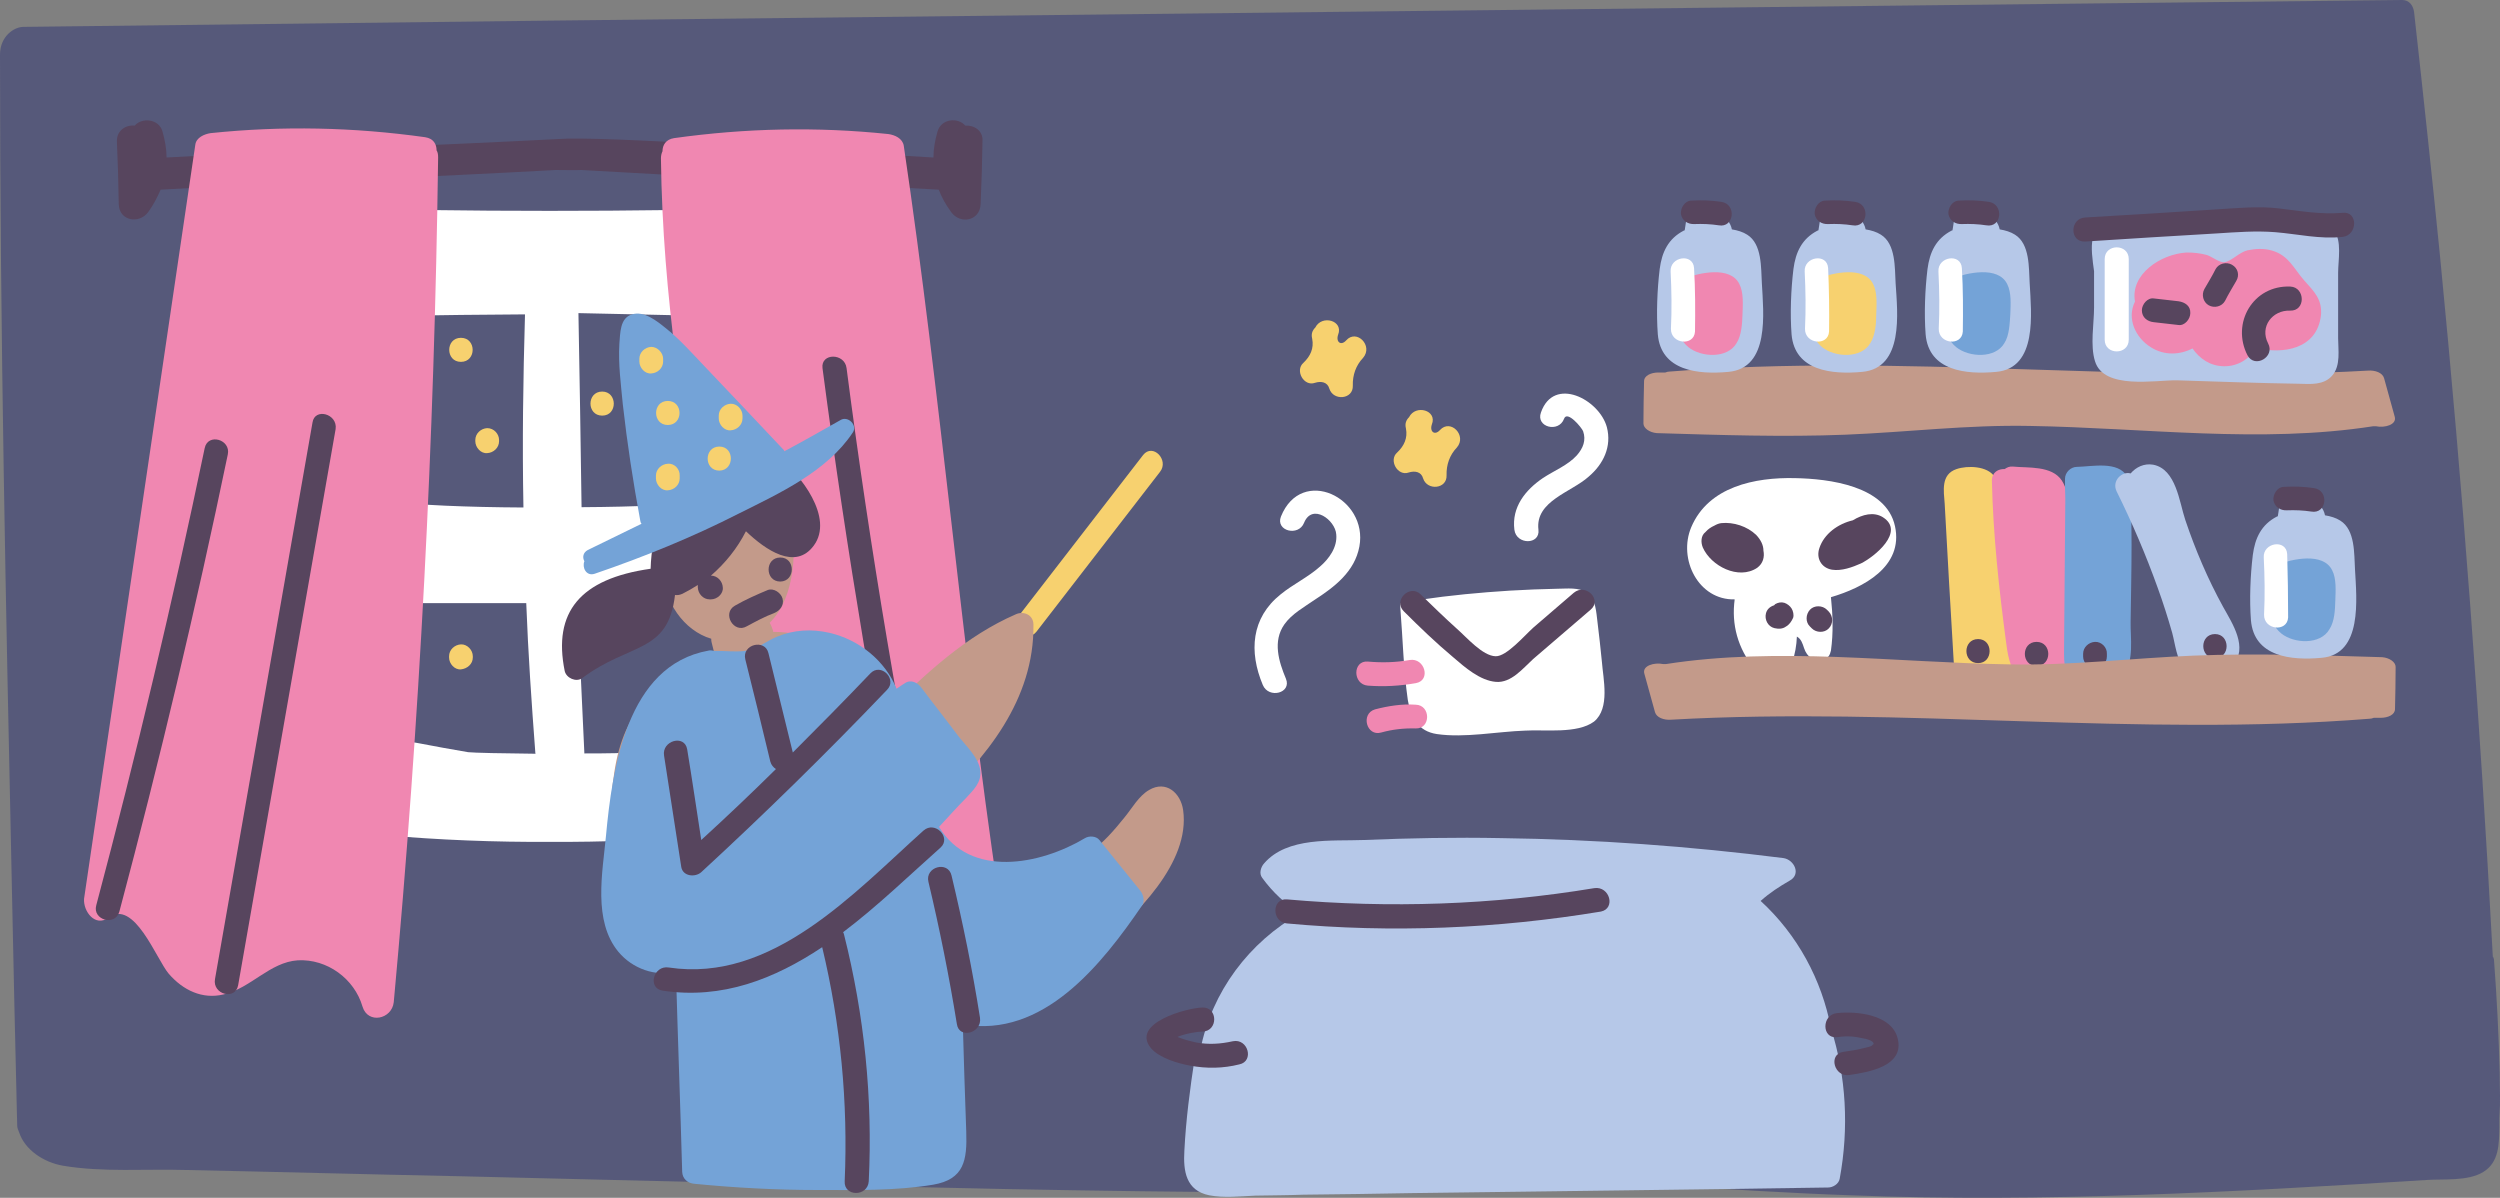 <?xml version="1.0" encoding="UTF-8"?> <!-- Generator: Adobe Illustrator 23.0.2, SVG Export Plug-In . SVG Version: 6.00 Build 0) --> <svg xmlns="http://www.w3.org/2000/svg" xmlns:xlink="http://www.w3.org/1999/xlink" version="1.1" id="Capa_1" x="0px" y="0px" viewBox="0 0 800 383.3" style="enable-background:new 0 0 800 383.3;" xml:space="preserve"><rect x="0" y="0" width="800" height="383.3" fill="#808080" stroke="none"/> <g> <path d="M799.9,343.3c-0.3-11.9-0.9-23.9-1.8-35.8c0-0.5-0.1-1-0.4-1.4c-4-74.8-9.6-149.6-16.9-224.2 c-2.6-26-5.4-52.1-8.3-78.1c-0.3-2-1.5-3.8-3.8-3.8C669.9,1.1,571,2.2,472.2,3.3S274.4,5.5,175.6,6.6L7.5,8.6 C4.5,8.6,0,11.6,0,17.5C0,106.4,1.9,195.2,3.8,284c0.5,25.4,1.1,50.8,1.7,76.1c0,0.8,0.3,1.5,0.6,2.2c1.8,5.6,7.8,9.6,13.9,10.7 c12.8,2.2,26.7,1,39.6,1.4c29.2,0.6,58.3,1.4,87.6,2c58.2,1.4,116.6,2.9,174.8,4.1c57.7,1.1,115.3,1.7,173,0.1 c12.3-0.3,24.5-0.8,36.8-1.4c20.2,1.3,40.5,2.6,60.6,3.3c61.4,2.4,122.8-1.1,184-4.9c5.4-0.4,13.3,0.5,18.3-2.6 c5-3.1,5-8.9,5.1-14.2c0-1,0-2,0-3.1C800.2,351.4,799.9,349.6,799.9,343.3z" style="fill:#56597A;"></path> <g> <path d="M273.6,166.4c-0.3-16.5-0.9-32.9-1.7-49.4c-0.5-8.8-1-17.5-1.7-26.3c-0.4-5.9,0.1-13.4-2.2-19 c-4.5-11-22.5-5.9-31.4-5.2c-17.1,1.3-104.2,1.3-121.6,0c-8.9-0.6-26.9-5.7-31.4,5.2c-2.3,5.5-1.7,13-2.2,19 c-0.6,8.8-1.1,17.5-1.7,26.3c-0.9,16.5-1.4,32.9-1.7,49.4s-0.3,32.9,0,49.4c0.1,8.8,0.4,17.6,0.8,26.3c0.1,4.6-0.4,10.7,2,14.9 c2.9,5.4,8.6,6.1,14.2,7c7,1,14.2,1.8,21.2,2.6c17.7,1.8,35.5,2.7,53.4,2.8c0.4,0,9.3,0,9.6,0s2.7,0,2.9,0 c17.7-0.1,35.6-1,53.4-2.8c7.2-0.8,14.2-1.5,21.2-2.6c5.6-0.8,11.2-1.7,14.2-7c2.3-4.2,1.8-10.3,2-14.9c0.3-8.8,0.5-17.6,0.8-26.3 C273.9,199.3,273.9,182.8,273.6,166.4z M115.6,158.5c0.9,0.5,0.3-4.6,0.3-5.9c0.1-7,0.4-14.2,0.6-21.2c0.3-7,0.6-14.2,1.1-21.2 c0-0.8-0.5-8.6-0.3-8.8c1-1.1,11.1-0.3,12.9-0.3c9.3-0.3,24.6-0.4,37.8-0.5c-0.6,20.6-0.9,41.1-0.5,61.8 c-18-0.1-34.7-0.8-41.1-1.9C124.4,160,117.3,159.9,115.6,158.5z M149.8,240.7c-5.4-0.9-10.7-1.9-16-2.9c-1.7-0.4-8.4-0.8-9.6-2.2 c-1.4-1.7-0.8-5.9-0.9-7.7c-0.1-5.5-0.3-11.1-0.3-16.6c0-3.3,0-6.6,0.1-10c0-2.3,1-6.4,0.3-8.3c0.6,0,1.1,0,1.8,0 c2.8,0.5,6.8,0,9.6,0c11.2,0,22.3,0,33.6,0c0.6,16,1.7,31.9,2.9,47.8c0,0.1,0,0.3,0.1,0.4C161,241.1,151.6,240.9,149.8,240.7z M227.7,235.6c-1.1,1.4-7.9,1.8-9.6,2.2c-5.4,1.1-10.6,2-16,2.9c-1.3,0.3-7.4,0.4-15.1,0.4c-0.8-16.1-1.4-32-2.3-48.1 c10.7,0,21.6,0,32.3,0c2.8,0,6.9,0.5,9.6,0c0.6,0,1.1,0,1.8,0c-0.9,1.9,0.1,6,0.3,8.3c0,3.3,2.4,7.7,2.4,11 c0,5.5-2.3,10.1-2.6,15.7C228.4,229.7,229.1,233.9,227.7,235.6z M225.6,160.4c-6.3,1.1-22.1,1.8-39.5,1.9 c-0.3-20.7-0.6-41.4-1-62.1h0.1c12.3,0.3,24.4,0.5,36.6,0.8c1.8,0,11.9-0.9,12.9,0.3c0.1,0.3-0.4,8-0.3,8.8 c0.4,7,0.8,14.2,1.1,21.2c0.3,7,0.5,14.2,0.6,21.2c0,1.1-0.6,6.4,0.3,5.9C234.5,159.9,227.5,160,225.6,160.4z" style="fill:#FFFFFF;"></path> <path d="M308.9,40.2c-2.3-2.7-7.7-2.3-8.9,1.9c-0.8,2.8-1.3,5.6-1.3,8.3c-39.2-2.2-106.5-7-120.3-5.9 c-38.4,2-87.7,3.8-125.1,5.9c0-2.7-0.5-5.5-1.3-8.3c-1.1-4.1-6.6-4.6-8.9-1.9c-2.8-0.3-5.7,1.5-5.7,4.9c0.3,6.8,0.5,13.4,0.6,20.2 c0.1,5.4,6.5,6.5,9.4,2.6c1.7-2.3,2.9-4.7,4-7.2c39.7-2.3,86.7-4.1,126.4-6.3c0.4,0,7.8,0.1,8.2,0c38.6,2.2,75.8,4.1,114.4,6.3 c0.9,2.4,2.3,4.9,4,7.2c2.9,4,9.2,2.8,9.4-2.6c0.3-6.8,0.5-13.4,0.6-20.2C314.6,41.8,311.7,40,308.9,40.2z" style="fill:#57455E;"></path> <g> <path d="M319.6,286.9c-11.9-80.4-18.5-159.9-30.4-240.3c-0.4-2.3-2.8-3.4-4.9-3.7c-22.9-2.4-45.7-1.9-68.6,1.3 c-2.6,0.4-3.7,2.2-3.7,4.2c-0.3,0.6-0.5,1.4-0.5,2.3c1.1,90.3,27.7,152.7,23.2,269.4c-0.3,5.5,8.3,7.2,10,1.4 c2.6-8.9,2.3-14.4,11.7-13.9c9.2,0.4,15.1,8.8,23.7,10.9c6.9,1.7,13.3-1.4,17.6-6.6c4-4.7,11.1-24.1,19.4-17.9 C321.4,296.7,320.1,290.6,319.6,286.9z" style="fill:#F087B1;"></path> </g> <path d="M34.6,293.7c8.3-6.3,15.4,13.2,19.4,17.9c4.5,5.2,10.7,8.3,17.6,6.6c8.7-2,14.7-10.3,23.7-10.9 c9.4-0.5,18.1,5.9,20.7,14.8c1.7,5.7,9.4,4.1,10-1.4c8.3-89.9,13-180,14.2-270.3c0-0.9-0.1-1.7-0.5-2.3c0-2-1-3.8-3.7-4.2 c-22.9-3.2-45.6-3.7-68.6-1.3c-2,0.3-4.6,1.4-4.9,3.7c-11.9,80.4-23.7,160.9-35.6,241.3C26.6,291.7,30.5,296.7,34.6,293.7z" style="fill:#F087B1;"></path> <path d="M147.5,108.1c-5,0-5,7.7,0,7.7C152.5,115.8,152.5,108.1,147.5,108.1z" style="fill:#F7D16F;"></path> <path d="M155.9,137c-2,0.1-3.8,1.7-3.8,3.8v0.4c0,2,1.8,4,3.8,3.8c2-0.1,3.8-1.7,3.8-3.8v-0.4 C159.7,138.9,158.1,137,155.9,137z" style="fill:#F7D16F;"></path> <path d="M147.5,206.2c-2,0.1-3.8,1.7-3.8,3.8v0.4c0,2,1.8,4,3.8,3.8s3.8-1.7,3.8-3.8V210 C151.3,208,149.5,206.1,147.5,206.2z" style="fill:#F7D16F;"></path> <path d="M192.7,125.3c-5,0-5,7.7,0,7.7S197.6,125.3,192.7,125.3z" style="fill:#F7D16F;"></path> <path d="M299.9,290.6c-11.7-57.2-21.5-114.8-29-172.8c-0.6-4.9-8.3-4.9-7.7,0c7.7,58.6,17.5,116.8,29.2,174.8 C293.5,297.5,300.8,295.5,299.9,290.6z" style="fill:#57455E;"></path> <path d="M100,135.2C89.6,194.6,79.2,254,68.8,313.3c-0.9,4.9,6.5,6.9,7.4,2C86.6,256,97,196.6,107.4,137.3 C108.1,132.4,100.7,130.4,100,135.2z" style="fill:#57455E;"></path> <path d="M65.5,143.4c-10.2,49-21.8,97.8-34.7,146.3c-1.3,4.7,6.1,6.8,7.4,2c12.9-48.4,24.5-97.2,34.7-146.3 C73.9,140.6,66.5,138.5,65.5,143.4z" style="fill:#57455E;"></path> </g> <g> <path d="M585.9,329c-2.9-15.4-10.7-29.9-22.5-40.7c2.9-2.6,6-4.6,9.3-6.5c3.7-2,1.5-6.6-1.9-7.2 c-30-3.8-60.1-6-90.4-6.4c-14.7-0.3-29.4,0-44,0.6c-10.2,0.4-24.5-1.1-31.9,7.5c-1,1.1-1.7,3.2-0.6,4.6c3.4,4.7,7.5,8.4,12.1,11.4 c-16.3,9.2-28.2,25-31.9,43.7c-0.9,0.4-1.7,1.1-1.8,2.6c-1.5,9.8-2.8,19.7-3.3,29.6c-0.4,6.6,0.5,12.8,8,14.3 c4.6,0.9,10,0.3,14.7,0.1c5.1-0.1,10.2-0.1,15.3-0.3c11.5-0.1,22.9-0.3,34.3-0.5c44.6-0.6,89.1-1.1,133.7-1.8 c1.5,0,3.4-1.1,3.7-2.8C591.7,361,590.8,344.5,585.9,329z" style="fill:#B6C8E8;"></path> <path d="M394.5,333.2c-4,0.9-7.8,1.1-11.7,0.4c-1.8-0.4-3.4-0.8-5-1.4c-0.4-0.1-0.8-0.3-1-0.4c2.6-1.1,6.6-1.7,8-1.7 c5-0.1,5-7.8,0-7.7c-4.9,0.1-23.1,5-16.5,13c2.7,3.2,8.7,4.9,12.5,5.6c5.4,1,10.6,0.9,15.8-0.4 C401.4,339.6,399.4,332.2,394.5,333.2z" style="fill:#57455E;"></path> <path d="M607.2,332.1c-2-7.5-13.2-8.6-19.4-7.9c-4.9,0.5-4.9,8.2,0,7.7c2.2-0.3,4.3-0.4,6.5,0 c1.1,0.3,4.7,0.6,5.2,1.9c0,0.1,0.1,0.3,0.1,0.3c-0.1,0-0.3,0.1-0.5,0.4c-0.5,0.5-1.7,0.6-2.3,0.8c-2.3,0.6-4.7,1-7,1.3 c-4.9,0.8-2.8,8.2,2,7.4C597.9,343.1,609.7,341.2,607.2,332.1z" style="fill:#57455E;"></path> <path d="M510.2,284.2c-32.6,5.4-65.5,6.5-98.4,3.6c-4.9-0.4-4.9,7.3,0,7.7c33.6,3.1,67.2,1.7,100.5-3.8 C517.1,290.7,515.1,283.5,510.2,284.2z" style="fill:#57455E;"></path> </g> <g> <path d="M365.8,145.6c-13.2,17-26.3,34.1-39.5,51.1c-2.9,3.8,2.4,9.3,5.4,5.4c13.2-17,26.3-34.1,39.5-51.1 C374.2,147.2,368.9,141.7,365.8,145.6z" style="fill:#F7D16F;"></path> <g> <path d="M378.6,259.2c-0.8-5.5-5.5-9.6-10.9-6.4c-3.3,1.9-5.5,5.9-7.8,8.7c-3.3,4.1-6.8,8.2-11.1,11.2 c-17.2,12.4-40.3,7.9-53.2-8.3c-0.8-0.9-1.7-1.3-2.6-1.3c1.9-1.7,3.8-3.4,5.7-5.1c16.9-15.2,32.3-34.2,32-58.1 c0-3.2-3.2-4.5-5.7-3.3c-15.8,6.9-28.3,18.5-40.6,30.6c-0.3-0.8-0.6-1.4-0.9-1.9c-2.2-4.9-5.5-9.2-9.4-12.8 c-7.4-6.6-16.9-10.3-26.7-10.3c0-0.1,0-0.1,0-0.3c-0.3-0.9-0.6-1.8-1.1-2.6c8.4-8.4,8.8-24,6.5-35c-2.7-12.8-18-24.9-29.5-13.4 c-0.6,0.6-1,1.3-1.1,2c-7.4,7-10.6,20.4-10.2,29.5c0.4,10.1,6.8,19.4,15.6,22c0,0.4,0,0.8,0.1,1.1c0.3,1.1,0.6,2.4,0.9,3.6 c0,0.1,0.1,0.3,0.1,0.5c-7.4,3.4-14.8,7.3-20.7,13c-6.8,6.6-10,15.2-11.4,24.4c-1.7,10.9-1.9,22-1.3,32.9 c0.4,7.5-0.3,20.6,6.4,25.8c5.9,4.6,14.3,2.8,21.1,1c0,22.2,0.1,44.3,0.1,66.5c0,2.8,2.4,4.1,4.9,3.7l0,0c0.3,0,0.4,0.1,0.6,0.1 c13.2,1,26.4,1.5,39.6,1.3c5.7-0.1,11.5-0.4,17.4-0.8c4.7-0.3,11.4,0.3,15.8-1.8c4-1.9,4.2-5.7,4.5-9.7 c0.4-5.7,0.5-11.5,0.4-17.4c-0.1-7.3-0.6-14.4-1.4-21.6c-0.1-2.8-0.4-5.5-0.5-8.3c17.6,3.3,34.3-4.5,47.6-16 C363.1,293.2,381,276.2,378.6,259.2z" style="fill:#C39A8A;"></path> <path d="M239.9,203.6v0.1C239.9,203.8,239.9,203.8,239.9,203.6L239.9,203.6z" style="fill:#C39A8A;"></path> </g> <path d="M364.8,284.9c-4.3-5.4-8.7-10.7-13-16.1c-1-1.3-3.3-1.4-4.6-0.6c-14.4,8.6-36.8,12.9-46.7-3.6 c2.9-3.1,5.7-6.3,8.7-9.3c2.2-2.4,4.9-4.9,4.5-8.6c-0.4-4.3-4.9-8.3-7.3-11.5c-3.8-5.1-7.8-10.1-11.6-15.2 c-1.1-1.5-3.3-2.7-5.2-1.4c-0.9,0.6-1.8,1.1-2.7,1.8c-3.6-8.9-11.9-15.7-21.5-17.9c-5.6-1.3-11.5-1-16.9,1.3 c-3.6,1.5-6.4,4.1-10.2,4.5c-3.3,0.4-6.5-0.1-9.7,0c-0.6-0.1-1.3-0.3-1.9-0.1c-26.2,4.7-30.8,37.9-32.8,59.4 c-1.1,11.7-4.2,27.1,4,37c4.5,5.4,11.9,8,18.4,6.3c0.6,21.3,1.4,42.6,2,64.1c0.1,2.2,1.7,3.6,3.8,3.8c13.2,1.3,26.4,2,39.6,2 c12.1,0,24.9,0.3,36.9-1.7c10-1.7,10.9-7.9,10.6-17c-0.4-11.5-0.8-22.9-1.1-34.3c25.7,4.5,44.4-19,57.6-38.4 C366.3,287.9,365.8,286.1,364.8,284.9z" style="fill:#74A3D7;"></path> <path d="M249.1,146.4c-9.6-7.2-20.9-5.4-28.6,3.4c-7.8,8.9-12,20.4-12.3,32.2c-22.6,3.2-31.3,13.9-27.5,32.7 c0.5,2.3,3.7,3.7,5.6,2.3c15.3-11.5,27.5-7.7,29.7-26.6c0.8,0.1,1.5,0,2.4-0.4c1.8-0.9,3.3-1.8,4.9-2.8c0,0.3,0,0.5,0,0.8 c0.1,2,1.7,3.8,3.8,3.8h0.4c2,0,4-1.8,3.8-3.8c-0.1-2-1.7-3.8-3.8-3.8c4.6-4,8.4-8.7,11.2-14.2c6.3,6,15.8,12.6,21.7,4.6 C267,165.7,256.1,151.7,249.1,146.4z" style="fill:#57455E;"></path> <path d="M269,134.4c-6,3.4-12,6.8-18,10c0-0.1-0.1-0.1-0.1-0.3c-8.8-9.3-17.7-18.8-26.6-28.1 c-3.6-3.8-7.2-7.8-11.4-11.1c-2.7-2.2-6.9-5.5-10.6-4.3c-4,1.1-3.8,6.1-4.1,9.4c-0.4,6.5,0.5,13,1.1,19.4 c1.4,12.5,3.3,24.9,5.6,37.3c0.1,0.4,0.1,0.6,0.4,0.9c-5.7,2.8-11.5,5.6-17.2,8.4c-1.5,0.8-1.8,2.3-1.1,3.6c-0.8,2,0.6,4.9,3.3,4 c15.8-5.4,31.3-11.7,46.2-19.3c13-6.5,28.1-13.4,36.4-25.9C274.5,136,271.3,133,269,134.4z" style="fill:#74A3D7;"></path> <path d="M213.7,148.4c-2,0.1-3.8,1.7-3.8,3.8v0.9c0,2,1.8,4,3.8,3.8c2-0.1,3.8-1.7,3.8-3.8v-0.9 C217.6,150.2,215.9,148.2,213.7,148.4z" style="fill:#F7D16F;"></path> <path d="M208.4,111c-2,0.1-3.8,1.7-3.8,3.8v0.9c0,2,1.8,4,3.8,3.8c2-0.1,3.8-1.7,3.8-3.8v-0.9 C212.2,112.9,210.4,111,208.4,111z" style="fill:#F7D16F;"></path> <path d="M233.8,129.2c-2,0.1-3.8,1.7-3.8,3.8v0.9c0,2,1.8,4,3.8,3.8c2-0.1,3.8-1.7,3.8-3.8V133 C237.6,131,235.8,129.1,233.8,129.2z" style="fill:#F7D16F;"></path> <path d="M213.7,128.3c-5,0-5,7.7,0,7.7C218.7,136,218.7,128.3,213.7,128.3z" style="fill:#F7D16F;"></path> <path d="M230.2,142.9c-5,0-5,7.7,0,7.7C235.1,150.5,235.1,142.9,230.2,142.9z" style="fill:#F7D16F;"></path> <path d="M249.7,178.4c-5,0-5,7.7,0,7.7C254.6,186,254.6,178.4,249.7,178.4z" style="fill:#57455E;"></path> <path d="M250.4,191.5c-0.5-1.8-2.8-3.4-4.7-2.7c-3.6,1.5-7.2,3.1-10.5,5c-4.3,2.4-0.4,9.1,3.8,6.6 c2.8-1.5,5.7-3.1,8.7-4.2C249.6,195.4,251,193.7,250.4,191.5z" style="fill:#57455E;"></path> <path d="M278.5,215.5c-8.2,8.6-16.5,17-24.8,25.3c-2.6-10.6-5.2-21.2-7.8-31.8c-1.1-4.7-8.6-2.8-7.4,2 c2.7,10.9,5.4,21.7,8,32.7c0.3,1.1,1,1.9,1.8,2.4c-7.8,7.7-15.8,15.3-23.9,22.7c-1.5-9.7-2.9-19.3-4.5-29c-0.8-4.9-8.2-2.8-7.4,2 c1.8,11.9,3.7,23.7,5.5,35.6c0.5,3.1,4.5,3.4,6.4,1.7c20.4-18.8,40.2-38.2,59.4-58.3C287.3,217.4,281.9,211.9,278.5,215.5z" style="fill:#57455E;"></path> <path d="M295.5,265.8c-22.2,19.9-48.4,48.8-81.5,43.8c-4.9-0.8-6.9,6.6-2,7.4c19.2,2.9,35.9-3.8,51.1-13.9 c5.9,24.6,8.3,49.7,7.2,74.9c-0.3,5,7.4,5,7.7,0c1.3-26.6-1.4-53.1-7.9-78.9c-0.1-0.3-0.1-0.5-0.3-0.8 c11.1-8.4,21.3-18.3,31.2-27.1C304.5,268,299.2,262.5,295.5,265.8z" style="fill:#57455E;"></path> <path d="M313.6,325.7c-2.4-15.3-5.5-30.4-9.1-45.5c-1.1-4.9-8.6-2.8-7.4,2c3.6,15.1,6.6,30.1,9.1,45.5 C306.9,332.6,314.3,330.6,313.6,325.7z" style="fill:#57455E;"></path> </g> <g> <path d="M460.8,137.6c-1.7,1.9-3.4,0.5-2.6-1.8c1.8-4.5-5.2-6.5-7.3-2.3c-0.9,0.9-1.4,2-1,3.6 c0.6,3.1-0.6,5.6-2.8,7.7c-2.8,2.4,0.1,7.7,3.7,6.4c1.9-0.6,4-0.3,4.6,1.9c1.3,4,7.7,3.4,7.5-1c-0.1-3.4,1-6.5,3.3-8.9 C469.5,139.4,464.2,133.9,460.8,137.6z" style="fill:#F7D16F;"></path> <path d="M430.8,108.9c-1.7,1.9-3.4,0.5-2.6-1.8c1.8-4.5-5.2-6.5-7.3-2.3c-0.9,0.9-1.4,2-1,3.6 c0.6,3.1-0.6,5.6-2.8,7.7c-2.8,2.4,0.1,7.7,3.7,6.4c1.9-0.6,4-0.3,4.6,1.9c1.3,4,7.7,3.4,7.5-1c-0.1-3.4,1-6.5,3.3-8.9 C439.5,110.6,434.1,105.2,430.8,108.9z" style="fill:#F7D16F;"></path> </g> <g> <path d="M525.9,135.5c0,1.5,1.9,2.9,4.3,3.1c20.2,0.6,40.3,1.3,60.4,0.5c19.8-0.8,38.9-3.2,58.9-2.8 c36.8,0.6,73.9,5.7,109.9,0.1c0.1,0,0.3,0,0.5,0c0.1,0,0.3,0,0.4,0c2.8,0.6,6.8-0.5,6-3.1c-1.1-4.1-2.3-8.2-3.4-12.3 c-0.5-1.7-2.8-2.6-5.2-2.4c-74.3,4.2-149.4-5.6-223.4,0.3c-0.5,0-0.9,0.1-1.4,0.3h-2.2c-2.4,0-4.6,1-4.6,2.8 C526,126.3,525.9,130.9,525.9,135.5z" style="fill:#C39A8A;"></path> <g> <path d="M606.4,168.4c-2.8-13-21.2-15.2-32-15.4c-12.8-0.3-27.7,2.7-33.2,15.7c-4.3,10.2,2.3,23.4,13.9,23.1 c-1.1,8,1,15.7,6.3,22.2c1.5,1.9,4.6,0.6,5.1-1.4c0.1-0.6,0.4-1.3,0.5-2c0.3,0.8,0.5,1.5,0.9,2.2c1.1,2.6,4.9,1.5,5.6-0.8 c0.9-2.7,1.4-5.5,1.5-8.3c1.4,0.8,1.8,2.2,2.3,3.7c0.9,2.8,3.3,4.7,6.3,3.7c1.4-0.5,2-1.5,2.3-2.9c0.8-5.7,0.6-11.4,0-17.1 C596.1,188.1,609.2,181.4,606.4,168.4z" style="fill:#FFFFFF;"></path> <path d="M564.3,176.2c0-1.7-0.8-3.4-2.3-5c-2.9-2.8-7.3-4.2-11.2-3.8c-0.8,0.1-1.5,0.4-2.2,0.8c-1.1,0.5-2,1.1-2.8,2 c0,0,0,0.1-0.1,0.1c-1.4,1.1-1.5,3.2-0.8,4.9c2.6,5.9,11.4,10.5,17.4,6.5C564.2,180.3,564.7,178.2,564.3,176.2z" style="fill:#57455E;"></path> <path d="M602.5,165.5c-2.9-1.8-6.5-0.9-9.6,1c-4.7,1.1-9.2,4.3-10.7,8.9c-1.1,3.2,0.6,6.3,4,6.9 c3.1,0.5,6.6-0.8,9.3-2C599.8,178.2,609.8,170.1,602.5,165.5z" style="fill:#57455E;"></path> <path d="M573.3,194.7c-0.5-0.8-1.4-1.5-2.3-1.8c-1-0.3-2-0.1-2.9,0.4c-0.1,0.1-0.3,0.3-0.4,0.4 c-1.3,0.4-2.3,1.3-2.6,2.6c-0.5,1.9,0.6,4.2,2.7,4.7c1.3,0.3,2.6,0.3,3.7-0.5c1.1-0.6,1.8-1.7,2.3-2.8 C574.1,196.8,573.8,195.5,573.3,194.7z" style="fill:#57455E;"></path> <path d="M585.2,195.7c-0.3-0.3-0.4-0.4-0.6-0.6c-1.4-1.4-4-1.5-5.4,0c-1.4,1.5-1.5,4,0,5.4c0.3,0.3,0.4,0.4,0.6,0.6 c1.4,1.4,4,1.5,5.4,0C586.6,199.7,586.7,197.3,585.2,195.7z" style="fill:#57455E;"></path> </g> <g> <g> <path d="M748.2,87.3c0-4,1.3-10.3-1.4-13.7c-5.2-6.8-21.6-3.7-28.5-2.7c-7.2,0.9-14,2-21.3,1.8 c-6.5-0.3-13.5-2.3-19.9-2c-9.4,0.4-8,8.8-7,16.1c0,3.8,0,7.8,0,11.6c0,5.2-1.3,12.1,0.3,17.2c2.8,9.2,19.3,6,26.2,6.1 c13,0.4,26,0.9,39.1,1.1c3.7,0.1,7.9,0.5,10.6-2.6c2.8-3.2,1.9-8.3,1.9-12C748.2,101.4,748.2,94.4,748.2,87.3z" style="fill:#B6C8E8;"></path> <path d="M737.4,89.8c-3.4-3.8-4.9-8-10.3-9.6c-2.6-0.8-5.4-0.6-7.9-0.1c-2.6,0.6-5,3.4-7.3,3.8 c-1.5,0.3-4.1-1.8-5.7-2.3c-2.2-0.6-4.3-0.8-6.5-0.8c-8.3,0.5-18.1,7-16.5,15.7c-2.7,5.4,0.1,11.6,5.2,14.7 c4.2,2.6,9.1,2.4,13.2,0.3c2.3,3.3,5.6,5.6,10,5.7s8.3-2.3,10.3-5.9c8.7,2.2,19.5,0.4,20.8-10.3 C743.2,95.8,740.5,93.3,737.4,89.8z" style="fill:#F087B1;"></path> <path d="M714.2,84.7c-1.8-1-4.2-0.4-5.2,1.4c-1.1,2.2-2.4,4.3-3.6,6.4c-1,1.8-0.4,4.2,1.4,5.2 c1.8,1,4.2,0.4,5.2-1.4c1.1-2.2,2.4-4.3,3.6-6.4C716.7,88.1,716.2,85.8,714.2,84.7z" style="fill:#57455E;"></path> <path d="M697.1,96.4c-2.7-0.3-5.2-0.6-7.9-0.9c-2-0.3-3.8,1.9-3.8,3.8c0,2.3,1.8,3.6,3.8,3.8 c2.7,0.3,5.2,0.6,7.9,0.9c2,0.3,3.8-1.9,3.8-3.8C701,97.9,699.2,96.7,697.1,96.4z" style="fill:#57455E;"></path> <path d="M732.9,91.7c-11.9-0.5-19,11.7-13.7,22c2.3,4.3,8.9,0.5,6.6-3.8c-2.8-5.4,1.4-10.7,7-10.5 C737.9,99.6,737.7,91.9,732.9,91.7z" style="fill:#57455E;"></path> <path d="M749.6,68.1c-6.9,0.6-13.5-0.6-20.3-1.4c-6.6-0.8-13.3-0.1-20,0.3c-14,0.9-28.1,1.8-42.1,2.6 c-4.9,0.3-5,7.9,0,7.7c14-0.9,28.1-1.8,42.1-2.6c6.3-0.4,12.5-0.9,18.8-0.4c7.3,0.6,14.2,2.3,21.6,1.5 C754.5,75.2,754.6,67.5,749.6,68.1z" style="fill:#57455E;"></path> </g> <path d="M673.5,82.9v25.8c0,5,7.7,5,7.7,0V82.9C681.2,77.9,673.5,77.9,673.5,82.9z" style="fill:#FFFFFF;"></path> </g> <g> <path d="M645,208.1c-0.4-4.1-0.9-8.3-1.4-12.4l-2.6-23.5c-0.5-4.1-0.9-8.3-1.4-12.4c-0.3-2.4-0.1-5.2-1.4-7.3 c-2.2-3.4-8.6-3.6-12.1-2.4c-5.1,1.7-4.1,7-3.8,11.1c0.9,16.9,1.9,33.8,2.9,50.7c0.1,2,1.4,3.2,2.9,3.6c0.6,1,1.7,1.8,3.2,1.9 c3.8,0.3,10.7,0.9,13.3-2.9C645.8,212.6,645.3,210.3,645,208.1z" style="fill:#F7D16F;"></path> <path d="M662.4,198.5c0.1-8.7-0.1-17.2-0.4-25.9c-0.3-5.5,1-13.9-2.2-18.8c-3.2-4.9-10.9-4-15.7-4.5 c-1.1-0.1-1.9,0.3-2.6,0.8c-2-0.1-4.1,1-4.1,3.7c0.4,17.5,2.3,34.9,4.6,52.1c0.6,4.9,1.7,10.3,6.5,12.9c4.2,2.2,8.9,0.8,11.4-3.1 C663,210.9,662.3,203.9,662.4,198.5z" style="fill:#F087B1;"></path> <path d="M681.8,199.1c0.1-8.3,0.3-16.6,0.3-24.8c0-4.1-0.1-8.3-0.1-12.4c0-3.1,0.4-6.6-1.3-9.4 c-2.9-5.1-11.2-3.2-16.1-3.1c-2,0-3.8,1.8-3.8,3.8c0,2.2,0,4.2,0.1,6.4c-0.1,16.1-0.3,32-0.4,48.1c0,4.3-0.3,9.4,5,10.5 c4,0.8,11.1,1,14-2.4C683,211.7,681.7,203.9,681.8,199.1z" style="fill:#74A3D7;"></path> <path d="M711.4,194.2c-4.9-8.9-8.9-18.3-12.1-27.8c-1.9-5.6-2.9-16.3-10.3-17.7c-2.9-0.5-5.5,0.8-7.2,2.8 c-2.7-0.8-6.1,2.3-4.5,5.7c5,10.1,9.4,20.4,13.2,31c1.7,4.7,3.2,9.4,4.6,14.3c1,3.7,1.4,8.6,4,11.6c3.7,4.5,11.9,2.8,15.4-1.1 C719.5,207.2,714.4,199.6,711.4,194.2z" style="fill:#B6C8E8;"></path> <path d="M633,204.5c-5,0-5,7.7,0,7.7C637.9,212.2,637.9,204.5,633,204.5z" style="fill:#57455E;"></path> <path d="M651.7,205.4c-5,0-5,7.7,0,7.7C656.7,213.1,656.7,205.4,651.7,205.4z" style="fill:#57455E;"></path> <path d="M670.4,205.4c-2,0.1-3.8,1.7-3.8,3.8v0.9c0,2,1.8,4,3.8,3.8s3.8-1.7,3.8-3.8v-0.9 C674.3,207.2,672.5,205.3,670.4,205.4z" style="fill:#57455E;"></path> <path d="M708.8,202.9c-5,0-5,7.7,0,7.7S713.7,202.9,708.8,202.9z" style="fill:#57455E;"></path> </g> <path d="M766.6,213.4c0-1.5-1.9-2.9-4.3-3.1c-20.2-0.6-40.3-1.3-60.4-0.5c-19.8,0.8-38.9,3.2-58.9,2.8 c-36.8-0.6-73.9-5.7-109.9-0.1c-0.1,0-0.3,0-0.5,0c-0.1,0-0.3,0-0.4,0c-2.8-0.6-6.8,0.5-6,3.1c1.1,4.1,2.3,8.2,3.4,12.3 c0.5,1.7,2.8,2.6,5.2,2.4c74.3-4.2,149.4,5.6,223.4-0.3c0.5,0,0.9-0.1,1.4-0.3h2.2c2.4,0,4.6-1,4.6-2.8 C766.5,222.4,766.6,218,766.6,213.4z" style="fill:#C39A8A;"></path> <g> <path d="M753.6,182.2c-0.3-5,0.1-12.6-4.7-15.6c-1.4-0.9-3.1-1.4-4.9-1.7c-0.8-4.3-6.3-7.2-11.5-5.6 c-1.7,0.5-2.9,1.5-3.2,3.3c-0.1,0.9-0.3,1.8-0.4,2.6c-0.1,0-0.1,0-0.3,0.1c-5,2.6-7,6.9-7.7,12.3c-0.8,6.6-1.1,14.3-0.6,20.9 c1,11.7,12.9,12.9,22.6,12C756.1,209.4,754.1,191.6,753.6,182.2z" style="fill:#B6C8E8;"></path> <path d="M740.5,156.2c-3.3-0.5-6.5-0.6-9.8-0.4c-2,0.1-3.4,2.4-3.2,4.3c0.4,2.2,2.3,3.3,4.3,3.2 c2.6-0.1,5.2,0,7.8,0.4C744.6,164.6,745.4,156.9,740.5,156.2z" style="fill:#57455E;"></path> <path d="M747.3,192.2c0.1-3.1,0.4-7-1-9.7c-2.9-5.9-12.9-3.6-17.6-1.8c-0.4,0.1-0.6,0.4-1,0.5 c-1,0.8-1.8,1.9-1.8,3.4c0.1,5.6-1,14,4.1,18.1c4.1,3.3,12.5,3.7,15.4-1.3C747.1,198.8,747.2,195.1,747.3,192.2z" style="fill:#74A3D7;"></path> <path d="M731.9,177.3c-0.3-4.9-7.8-3.7-7.5,1.1c0.3,6.1,0.4,12.1,0.1,18.3c-0.1,4.9,7.4,5.7,7.7,0.9 C732.2,190.9,732.1,184.1,731.9,177.3z" style="fill:#FFFFFF;"></path> </g> <g> <path d="M649.5,90.7c-0.3-5,0.1-12.6-4.7-15.6c-1.4-0.9-3.1-1.4-4.9-1.7c-0.8-4.3-6.3-7.2-11.5-5.6 c-1.7,0.5-2.9,1.5-3.2,3.3c-0.1,0.9-0.3,1.8-0.4,2.6c-0.1,0-0.1,0-0.3,0.1c-5,2.6-7,6.9-7.7,12.3c-0.8,6.6-1.1,14.3-0.6,20.9 c1,11.7,12.9,12.9,22.6,12C652.1,117.8,650,100.1,649.5,90.7z" style="fill:#B6C8E8;"></path> <path d="M636.5,64.6c-3.3-0.5-6.5-0.6-9.8-0.4c-2,0.1-3.4,2.4-3.2,4.3c0.4,2.2,2.3,3.3,4.3,3.2 c2.6-0.1,5.2,0,7.8,0.4C640.6,73,641.3,65.4,636.5,64.6z" style="fill:#57455E;"></path> <path d="M643.3,100.6c0.1-3.1,0.4-7-1-9.7c-2.9-5.9-12.9-3.6-17.6-1.8c-0.4,0.1-0.6,0.4-1,0.5 c-1,0.8-1.8,1.9-1.8,3.4c0.1,5.6-1,14,4.1,18.1c4.1,3.3,12.5,3.7,15.4-1.3C643,107.3,643.1,103.5,643.3,100.6z" style="fill:#74A3D7;"></path> <path d="M627.8,85.8c-0.3-4.9-7.8-3.7-7.5,1.1c0.3,6.1,0.4,12.1,0.1,18.3c-0.1,4.9,7.4,5.7,7.7,0.9 C628.2,99.3,628.2,92.6,627.8,85.8z" style="fill:#FFFFFF;"></path> </g> <g> <path d="M606.6,90.7c-0.3-5,0.1-12.6-4.7-15.6c-1.4-0.9-3.1-1.4-4.9-1.7c-0.8-4.3-6.3-7.2-11.5-5.6 c-1.7,0.5-2.9,1.5-3.2,3.3c-0.1,0.9-0.3,1.8-0.4,2.6c-0.1,0-0.1,0-0.3,0.1c-5,2.6-7,6.9-7.7,12.3c-0.8,6.6-1.1,14.3-0.6,20.9 c1,11.7,12.9,12.9,22.6,12C609.3,117.8,607.2,100.1,606.6,90.7z" style="fill:#B6C8E8;"></path> <path d="M593.7,64.6c-3.3-0.5-6.5-0.6-9.8-0.4c-2,0.1-3.4,2.4-3.2,4.3c0.4,2.2,2.3,3.3,4.3,3.2 c2.6-0.1,5.2,0,7.8,0.4C597.7,73,598.6,65.4,593.7,64.6z" style="fill:#57455E;"></path> <path d="M600.4,100.6c0.1-3.1,0.4-7-1-9.7c-2.9-5.9-12.9-3.6-17.6-1.8c-0.4,0.1-0.6,0.4-1,0.5 c-1,0.8-1.8,1.9-1.8,3.4c0.1,5.6-1,14,4.1,18.1c4.1,3.3,12.5,3.7,15.4-1.3C600.1,107.3,600.4,103.5,600.4,100.6z" style="fill:#F7D16F;"></path> <path d="M585,85.8c-0.3-4.9-7.8-3.7-7.5,1.1c0.3,6.1,0.4,12.1,0.1,18.3c-0.1,4.9,7.4,5.7,7.7,0.9 C585.4,99.3,585.3,92.6,585,85.8z" style="fill:#FFFFFF;"></path> </g> <g> <path d="M563.8,90.7c-0.3-5,0.1-12.6-4.7-15.6c-1.4-0.9-3.1-1.4-4.9-1.7c-0.8-4.3-6.3-7.2-11.5-5.6 c-1.7,0.5-2.9,1.5-3.2,3.3c-0.1,0.9-0.3,1.8-0.4,2.6c-0.1,0-0.1,0-0.3,0.1c-5,2.6-7,6.9-7.7,12.3c-0.8,6.6-1.1,14.3-0.6,20.9 c1,11.7,12.9,12.9,22.6,12C566.4,117.8,564.3,100.1,563.8,90.7z" style="fill:#B6C8E8;"></path> <path d="M550.9,64.6c-3.3-0.5-6.5-0.6-9.8-0.4c-2,0.1-3.4,2.4-3.2,4.3c0.4,2.2,2.3,3.3,4.3,3.2 c2.6-0.1,5.2,0,7.8,0.4C554.9,73,555.8,65.4,550.9,64.6z" style="fill:#57455E;"></path> <path d="M557.6,100.6c0.1-3.1,0.4-7-1-9.7c-2.9-5.9-12.9-3.6-17.6-1.8c-0.4,0.1-0.6,0.4-1,0.5 c-1,0.8-1.8,1.9-1.8,3.4c0.1,5.6-1,14,4.1,18.1c4.1,3.3,12.5,3.7,15.4-1.3C557.3,107.3,557.5,103.5,557.6,100.6z" style="fill:#F087B1;"></path> <path d="M542.1,85.8c-0.3-4.9-7.8-3.7-7.5,1.1c0.3,6.1,0.4,12.1,0.1,18.3c-0.1,4.9,7.4,5.7,7.7,0.9 C542.5,99.3,542.5,92.6,542.1,85.8z" style="fill:#FFFFFF;"></path> </g> </g> <g> <path d="M512.6,211.7c-0.4-4.2-0.9-8.4-1.4-12.6c-0.4-3.1-0.5-7.2-3.2-9.3c-2.7-2-6.6-1.4-9.7-1.4 c-5,0.1-10.1,0.3-15.1,0.6c-9.6,0.6-19.2,1.5-28.6,2.9c-2.3-2-6.8-1.3-6.5,2.6c0.8,9.8,1,19.8,2.4,29.5c0.9,5.6,3.3,10,9.3,10.9 c8.9,1.3,19.3-0.8,28.2-1.1c6.3-0.4,16.7,1.1,22.1-2.9C515.3,226.6,513,217.2,512.6,211.7z" style="fill:#FFFFFF;"></path> <path d="M503.6,189.7c-4.3,3.7-8.6,7.4-12.9,11.1c-2.9,2.6-8.6,9.3-12.1,9.2c-4.2-0.1-9.3-6.1-12.4-8.8 c-4-3.6-7.8-7.3-11.6-11c-3.4-3.4-8.9,1.9-5.4,5.4c5.1,5.1,10.3,10.1,15.8,14.7c3.7,3.2,8.6,7.5,13.7,7.9 c4.9,0.4,8.6-4.3,11.9-7.3c6.1-5.2,12.3-10.6,18.4-15.8C512.8,191.9,507.4,186.5,503.6,189.7z" style="fill:#57455E;"></path> <path d="M451.1,211.2c-4.5,0.8-8.9,0.9-13.4,0.5c-4.9-0.4-4.9,7.3,0,7.7c5.2,0.4,10.3,0.1,15.4-0.8 C458,217.7,455.9,210.4,451.1,211.2z" style="fill:#F087B1;"></path> <path d="M453,225.5c-4.3-0.3-8.8,0.4-13,1.5c-4.7,1.4-2.7,8.8,2,7.4c3.6-1,7.2-1.4,11-1.3 C457.9,233.3,457.9,225.6,453,225.5z" style="fill:#F087B1;"></path> </g> <g> <path d="M409.9,165.3c-1.8,4.6,5.6,6.5,7.4,2c2.6-6.4,10-0.9,10.3,3.7c0.4,4.1-2.3,7.8-5.2,10.3 c-3.8,3.4-8.7,5.7-12.6,8.9c-9.4,7.5-10.2,18.3-5.7,29c1.9,4.5,9.3,2.6,7.4-2c-2.3-5.5-4.3-12-0.5-17.4c2.4-3.4,6.3-5.5,9.6-7.8 c6.5-4.2,12.9-9.1,14.4-17.1C437.9,159.3,416.5,148.9,409.9,165.3z" style="fill:#FFFFFF;"></path> <path d="M514.2,136.7c-2.4-8.9-17-16.5-21.1-4.7c-1.7,4.7,5.7,6.6,7.4,2c1-2.8,5.7,2.9,6.1,4c1,2.9,0,5.4-2,7.7 c-2.9,3.2-7.3,4.9-10.9,7.3c-5.6,3.8-10,9.3-9.1,16.5c0.6,4.9,8.3,4.9,7.7,0c-1.1-9.2,10.6-12,16.1-17 C513.1,148.5,515.8,142.9,514.2,136.7z" style="fill:#FFFFFF;"></path> </g> </g> </svg> 
